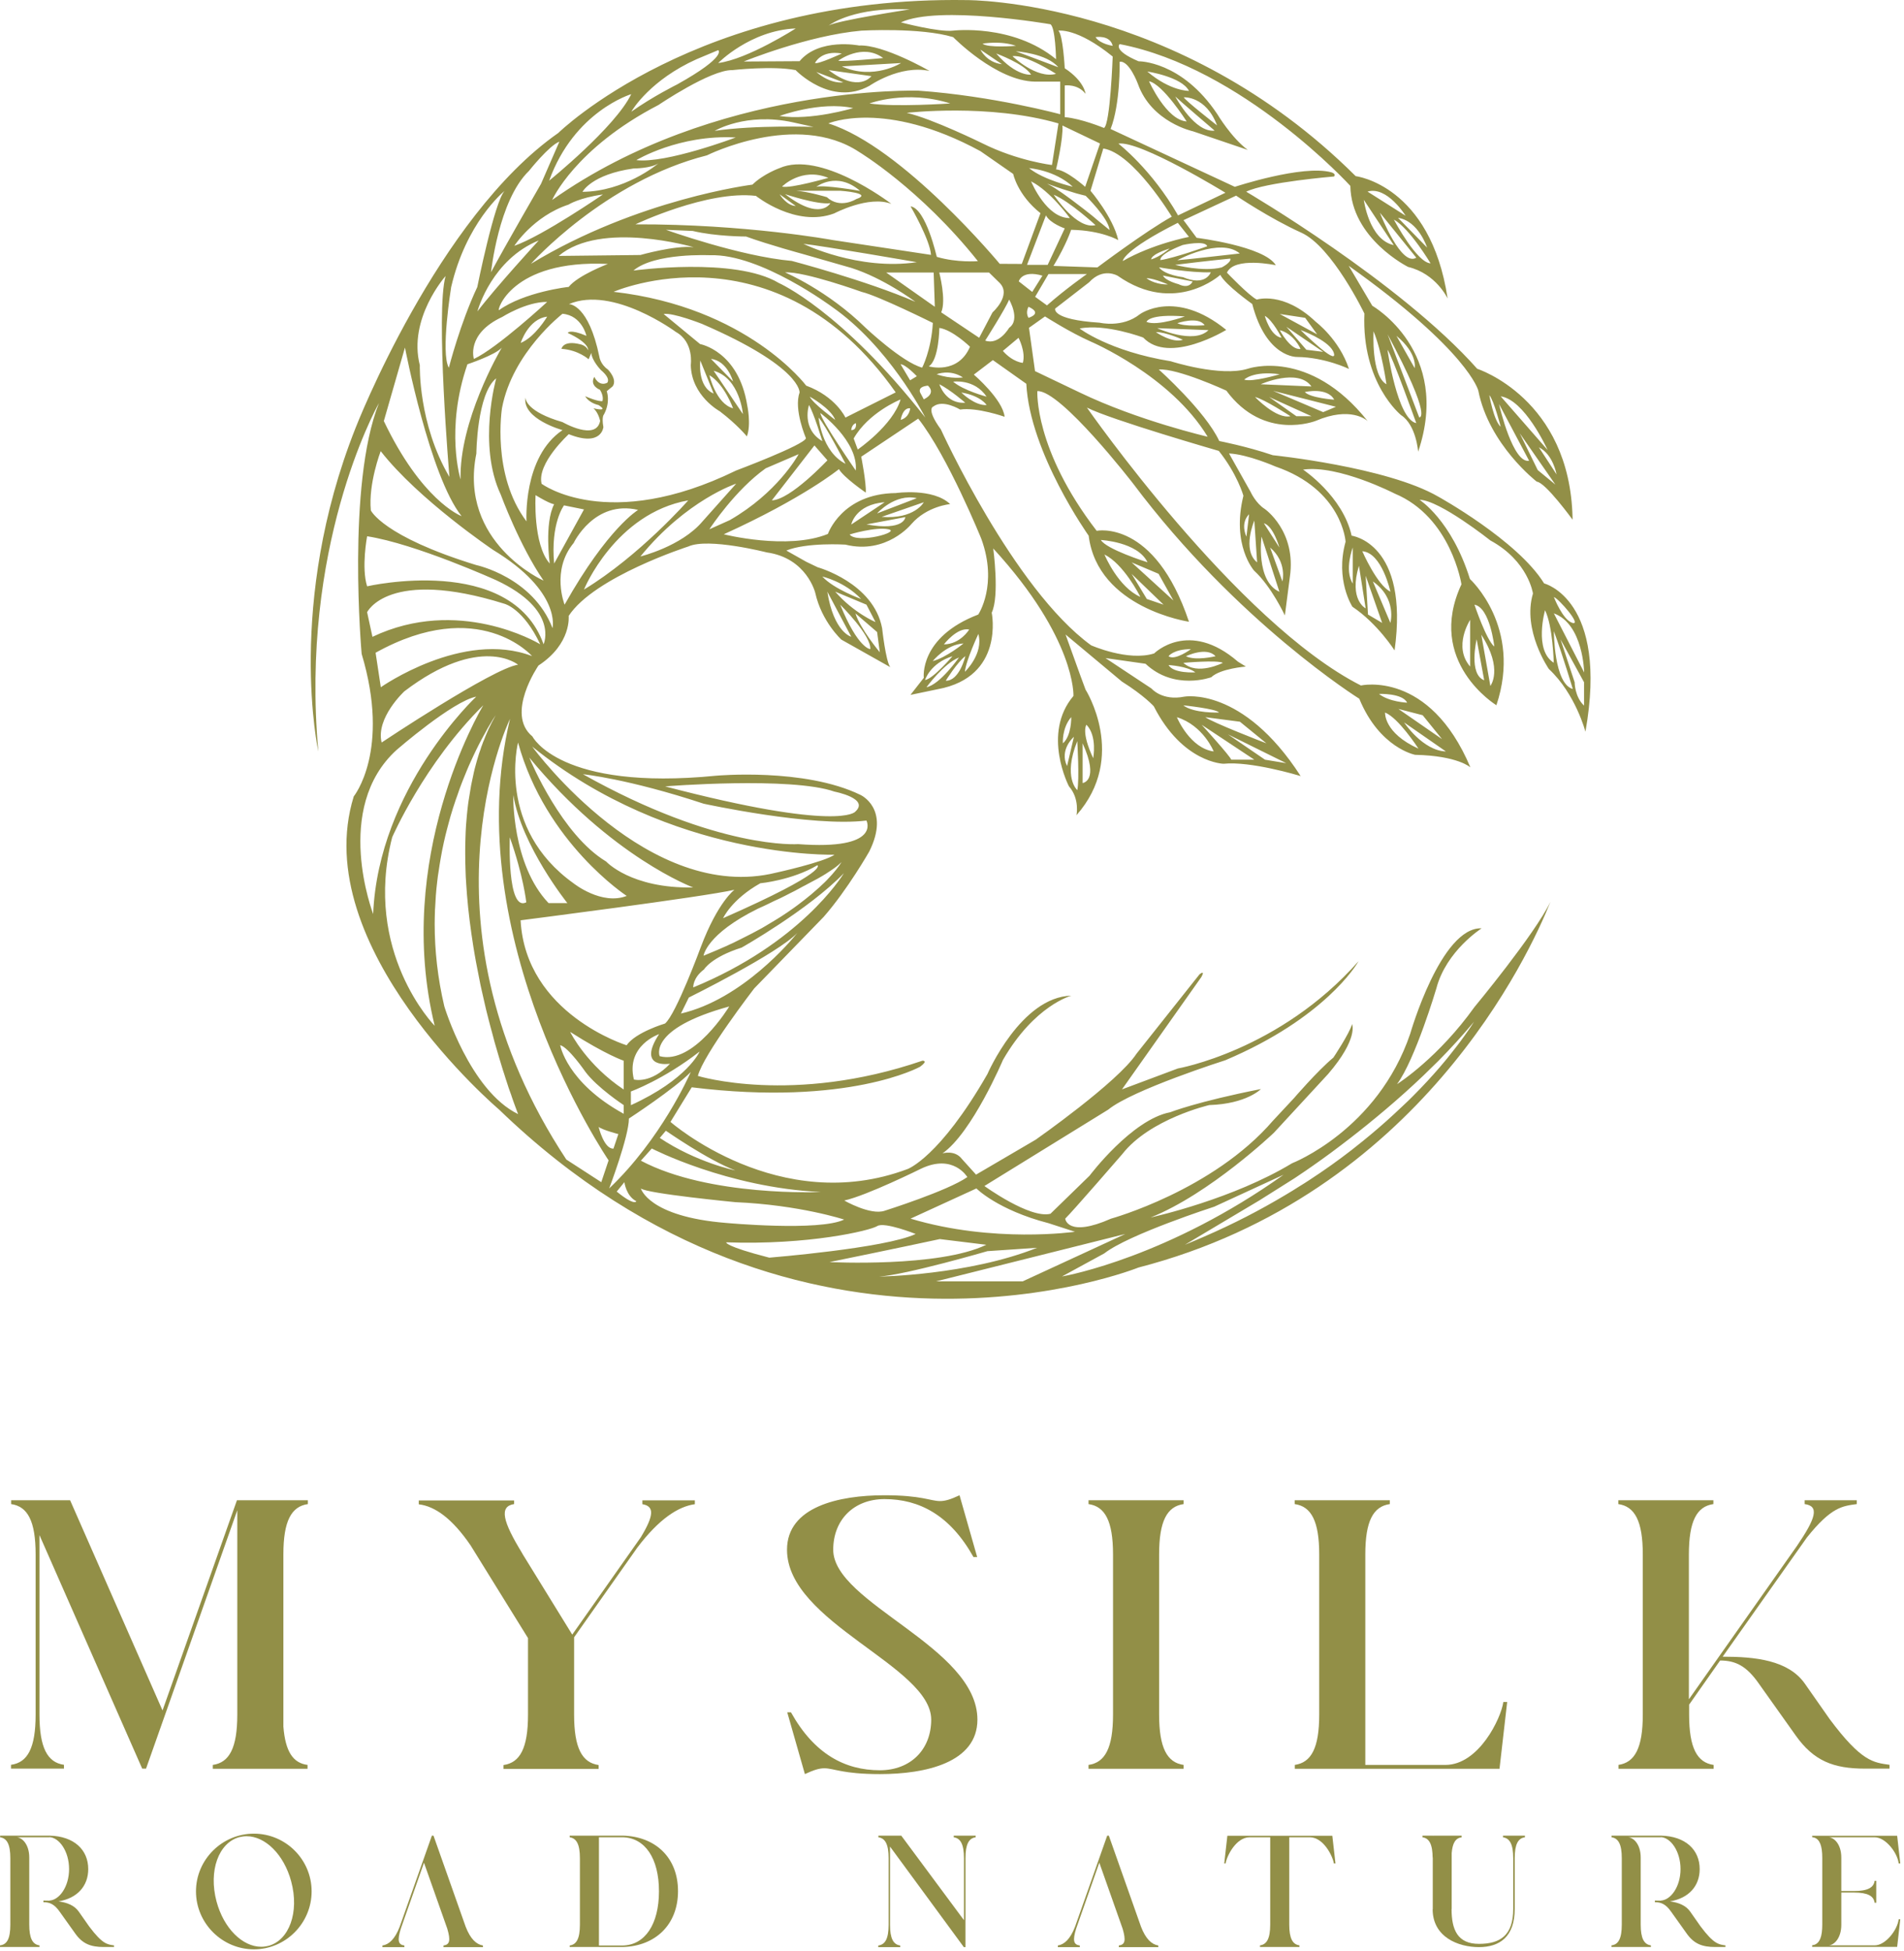 <svg width="164" height="168" viewBox="0 0 164 168" fill="none" xmlns="http://www.w3.org/2000/svg">
<path d="M133.411 57.608C135.721 59.768 136.561 63.008 136.561 63.008C138.581 51.618 133.001 50.238 133.001 50.238C130.721 46.538 123.871 42.758 123.871 42.758C119.461 40.208 109.631 39.198 109.631 39.198C107.401 38.438 105.021 37.978 105.021 37.978C103.821 35.398 99.811 31.818 99.811 31.818C101.431 31.698 105.631 33.638 105.631 33.638C108.871 38.028 113.341 36.238 113.341 36.238C116.321 34.968 117.691 36.158 117.801 36.258C112.761 29.908 107.491 31.748 107.491 31.748C105.141 32.488 100.841 31.108 100.841 31.108C95.541 30.248 92.991 28.288 92.991 28.288C95.251 27.848 98.471 29.068 98.471 29.068C100.701 31.428 105.621 28.408 105.621 28.408C101.221 24.828 98.181 27.058 98.181 27.058C96.681 28.258 94.721 27.788 94.721 27.788C90.501 27.518 90.891 26.568 90.891 26.568L93.811 24.308C95.021 22.988 96.271 23.748 96.271 23.748C101.221 27.208 105.111 23.668 105.111 23.668C105.521 24.518 107.861 26.178 107.861 26.178C109.071 30.838 111.721 30.738 111.721 30.738C114.141 30.768 116.191 31.768 116.191 31.768C115.371 29.248 113.341 27.718 113.341 27.718C110.541 25.048 108.251 25.798 108.251 25.798C107.551 25.438 105.681 23.478 105.681 23.478C106.321 22.068 109.891 22.838 109.891 22.838C108.911 21.198 103.071 20.478 103.071 20.478L101.941 18.958L106.471 16.848C106.471 16.848 109.401 18.828 112.071 20.028C114.741 21.218 117.521 26.998 117.521 26.998C117.271 33.018 120.681 35.748 120.681 35.748C121.991 36.598 122.151 38.898 122.151 38.898C125.071 30.258 118.201 26.328 118.201 26.328L116.171 22.888C126.511 30.248 127.331 33.628 127.331 33.628C128.251 38.308 132.371 41.478 132.371 41.478C133.121 41.538 135.451 44.748 135.451 44.748V44.588C135.221 34.308 127.241 31.758 127.241 31.758C120.591 24.268 107.341 16.508 107.341 16.508C108.981 15.688 114.901 15.198 114.901 15.198C115.131 14.968 114.671 14.838 114.671 14.838C112.221 14.158 106.361 16.088 106.361 16.088L95.661 11.108C96.511 8.948 96.441 5.318 96.441 5.318C97.261 5.188 98.011 7.218 98.011 7.218C99.181 10.538 102.761 11.308 102.761 11.308L107.471 12.908C106.061 11.858 104.851 9.828 104.851 9.828C101.771 5.218 98.071 5.278 98.071 5.278C95.821 4.328 96.441 3.798 96.441 3.798C107.011 5.828 116.311 16.008 116.311 16.008C116.391 20.558 121.291 22.988 121.291 22.988C123.711 23.568 124.691 25.708 124.691 25.708C123.221 15.928 116.771 15.168 116.771 15.168C101.411 -0.122 83.261 0.008 83.261 0.008C60.091 -0.352 48.091 11.448 48.091 11.448C37.661 18.728 30.631 36.838 30.631 36.838C24.611 52.018 27.421 64.718 27.421 64.718C25.831 47.218 32.281 35.348 32.641 34.708C29.841 41.758 31.151 56.308 31.151 56.308C33.661 64.658 30.471 68.578 30.471 68.578C26.451 81.538 42.981 95.538 42.981 95.538C69.141 120.818 98.061 109.148 98.061 109.148C122.261 102.888 131.761 82.118 133.551 77.648C132.151 80.518 127.001 86.718 127.001 86.718C123.921 91.028 120.541 93.228 120.331 93.358C121.901 91.248 123.721 85.108 123.721 85.108C124.571 81.868 127.621 79.938 127.621 79.938C124.111 79.808 121.471 89.008 121.471 89.008C118.661 97.318 111.291 100.168 111.291 100.168C106.221 103.238 99.511 104.748 99.111 104.838C104.211 102.798 109.721 97.548 109.721 97.548L114.401 92.478C117.021 89.428 116.461 88.188 116.461 88.188C116.231 89.008 114.851 91.068 114.851 91.068C113.471 92.218 111.451 94.568 111.451 94.568L109.651 96.498C104.471 102.518 95.701 104.938 95.701 104.938C91.921 106.608 91.751 104.938 91.751 104.938C92.341 104.378 96.661 99.388 96.661 99.388C99.041 96.338 104.161 95.158 104.161 95.158C107.371 95.058 108.611 93.778 108.611 93.778C103.121 94.858 100.791 95.778 100.791 95.778C97.491 96.398 93.851 101.238 93.851 101.238L90.481 104.518C88.711 104.968 84.791 102.128 84.791 102.128L95.461 95.548C97.551 93.838 105.541 91.298 105.541 91.298C114.101 87.678 116.861 83.058 117.021 82.768C110.211 90.478 101.451 92.008 101.451 92.008L96.641 93.808L103.481 84.128C103.841 83.478 103.321 83.898 103.321 83.898L97.891 90.738C96.281 93.188 89.211 98.138 89.211 98.138L84.071 101.148L82.861 99.808C82.241 98.988 81.181 99.318 81.181 99.318C83.731 97.548 86.391 91.268 86.391 91.268C89.111 86.558 92.281 85.738 92.281 85.738C87.931 85.838 85.051 92.488 85.051 92.488C80.921 99.688 78.171 100.668 78.171 100.668C67.111 104.818 57.751 96.608 57.751 96.608L59.581 93.628C73.091 95.298 79.251 91.858 79.251 91.858C80.001 91.308 79.451 91.338 79.451 91.338C68.261 95.168 60.111 92.648 60.111 92.648C60.571 90.818 64.961 85.118 64.961 85.118L70.951 78.948C73.011 76.598 74.871 73.328 74.871 73.328C76.721 69.618 74.111 68.448 74.111 68.448C69.281 66.098 61.671 66.798 61.671 66.798C48.191 68.128 45.861 63.418 45.861 63.418C43.501 61.478 46.381 57.308 46.381 57.308C49.251 55.428 48.981 53.038 48.981 53.038C51.191 49.658 59.291 47.058 59.291 47.058C61.001 46.278 66.041 47.568 66.041 47.568C69.491 48.048 70.221 51.048 70.221 51.048C70.771 53.528 72.471 55.078 72.471 55.078L76.681 57.448C76.291 56.938 75.981 54.098 75.981 54.098C75.241 50.178 70.431 48.848 70.431 48.848L69.451 48.378L67.731 47.408C69.501 46.688 72.821 46.898 72.821 46.898C76.361 47.778 78.501 45.128 78.501 45.128C79.851 43.578 81.841 43.408 81.841 43.408C80.361 41.998 77.161 42.458 77.161 42.458C72.501 42.508 71.311 45.978 71.311 45.978C67.831 47.398 62.341 46.008 62.341 46.008C69.221 42.888 72.261 40.398 72.261 40.398C72.671 41.118 74.571 42.418 74.571 42.418C74.631 41.598 74.181 39.328 74.181 39.328L79.091 36.048C81.641 39.278 84.521 46.388 84.521 46.388C85.981 50.368 84.261 52.918 84.261 52.918C79.141 54.878 79.571 58.368 79.571 58.368L78.421 59.838L80.771 59.348C86.561 58.288 85.421 52.758 85.421 52.758C86.111 51.318 85.551 47.228 85.551 47.228C92.691 55.008 92.461 59.928 92.461 59.928C89.711 63.178 92.071 67.708 92.071 67.708C93.021 68.788 92.721 70.198 92.721 70.198C97.171 65.158 93.501 59.378 93.501 59.378L93.061 58.188L91.781 54.638L96.631 58.688C98.561 59.898 99.381 60.818 99.381 60.818C101.871 65.708 105.391 65.768 105.391 65.768C107.711 65.528 111.801 66.758 112.031 66.828C107.031 59.078 102.011 59.988 102.011 59.988C100.091 60.378 99.181 59.288 99.181 59.288L95.221 56.668L98.671 57.158C101.151 59.498 104.331 58.318 104.331 58.318C105.111 57.568 107.311 57.398 107.311 57.398L106.631 56.978C102.381 53.298 99.411 56.268 99.411 56.268C97.161 56.978 93.981 55.568 93.981 55.568C87.271 50.688 81.041 36.978 81.041 36.978C79.731 35.178 80.391 35.008 80.391 35.008C81.211 34.358 82.701 35.268 82.701 35.268C84.141 35.048 86.531 35.888 86.531 35.888C86.371 34.388 83.881 32.258 83.881 32.258L85.521 31.008L88.401 33.048C88.701 38.998 93.771 46.128 93.771 46.128C94.551 52.388 102.411 53.538 102.411 53.538C99.441 44.678 94.461 45.708 94.461 45.708C89.061 38.688 89.351 33.678 89.351 33.678C91.371 33.578 97.591 41.628 97.591 41.628C106.571 53.608 117.081 60.168 117.081 60.168C118.831 64.418 121.891 64.998 121.891 64.998C125.571 65.078 126.651 66.078 126.651 66.078C123.111 57.678 117.221 59.028 117.221 59.028C106.491 53.588 93.621 35.098 93.621 35.098C95.681 36.148 104.981 38.828 104.981 38.828C106.581 40.828 107.101 42.688 107.101 42.688C106.051 46.948 108.021 49.138 108.021 49.138C109.521 50.508 110.671 52.998 110.671 52.998L111.101 49.688C111.681 45.728 108.941 43.828 108.941 43.828C108.161 43.338 107.721 42.358 107.721 42.358L105.861 39.048C107.461 39.118 109.851 40.168 109.851 40.168C115.641 42.158 115.901 46.648 115.901 46.648C114.981 49.958 116.491 52.248 116.491 52.248C118.651 53.688 120.121 56.008 120.121 56.008C121.401 46.748 116.421 46.128 116.421 46.128C115.671 42.728 112.241 40.438 112.241 40.438C115.281 40.008 120.121 42.498 120.121 42.498C125.001 44.528 125.881 50.318 125.881 50.318C122.771 56.998 128.891 60.728 128.891 60.728C131.151 53.978 126.611 49.858 126.611 49.858C125.031 44.788 122.271 43.038 122.271 43.038C123.991 43.058 128.371 46.538 128.371 46.538C131.651 48.318 132.041 51.108 132.041 51.108C131.101 54.278 133.411 57.608 133.411 57.608ZM108.101 34.188C108.881 34.358 111.151 35.838 111.151 35.838C109.941 36.118 108.101 34.188 108.101 34.188ZM111.661 35.838L109.321 34.188L112.961 35.838H111.661ZM113.971 35.488L109.661 33.658L115.071 35.028L113.971 35.488ZM114.921 34.418C114.921 34.418 112.841 34.268 112.391 33.758C112.391 33.758 114.321 33.308 114.921 34.418ZM112.961 33.278L108.591 33.088C108.591 33.088 111.811 31.658 112.961 33.278ZM110.231 32.228C110.231 32.228 107.851 32.938 107.171 32.688C107.171 32.688 107.921 31.908 110.231 32.228ZM99.561 28.598C100.401 28.578 101.891 29.258 101.891 29.258C100.951 29.578 99.561 28.598 99.561 28.598ZM99.671 28.258L104.091 28.428C102.821 29.698 99.671 28.258 99.671 28.258ZM103.761 28.008C103.761 28.008 102.011 28.148 101.411 27.828C101.411 27.828 103.221 27.198 103.761 28.008ZM102.061 27.248C102.061 27.248 99.691 28.118 98.751 27.718C98.751 27.718 98.921 26.998 102.061 27.248ZM112.521 30.118L110.801 28.138L113.971 30.298L112.521 30.118ZM114.821 30.228C114.861 30.298 114.881 30.368 114.901 30.438C115.191 31.538 112.021 28.418 112.021 28.418C112.021 28.418 114.291 29.228 114.821 30.228ZM112.421 27.368L113.451 28.788L110.231 27.038L112.421 27.368ZM112.021 30.048C111.141 30.168 110.231 28.428 110.231 28.428C111.491 28.768 112.021 30.048 112.021 30.048ZM110.391 29.088C109.411 28.938 108.941 27.198 108.941 27.198C109.621 27.558 110.391 29.088 110.391 29.088ZM121.851 31.698L120.281 28.918C122.141 30.458 121.851 31.698 121.851 31.698ZM122.241 35.938L119.521 28.788C123.491 36.208 122.241 35.938 122.241 35.938ZM121.991 36.438C120.341 36.088 119.511 30.118 119.511 30.118C119.881 30.558 121.991 36.438 121.991 36.438ZM118.311 28.528C119.031 30.268 119.421 33.088 119.421 33.088C118.091 32.358 118.311 28.528 118.311 28.528ZM132.451 40.478L130.901 37.308L133.971 41.728L132.451 40.478ZM132.551 38.518C133.781 39.128 134.071 40.848 134.071 40.848L132.551 38.518ZM133.301 38.748L129.261 34.128C131.301 34.428 133.181 38.488 133.301 38.748ZM131.711 39.678C130.331 39.928 129.181 35.098 129.121 34.798L131.711 39.678ZM129.261 36.748C128.661 36.218 128.281 34.028 128.281 34.028C128.671 34.458 129.261 36.748 129.261 36.748ZM98.971 6.998C100.161 7.238 102.211 10.458 102.211 10.458C100.461 10.338 98.971 6.998 98.971 6.998ZM101.231 8.308C101.611 8.678 104.621 11.248 104.621 11.248C102.931 11.438 101.321 8.478 101.231 8.308ZM104.831 10.798C104.671 10.678 102.081 8.648 101.961 8.378C101.961 8.378 103.871 8.248 104.831 10.798ZM102.411 7.828C102.411 7.828 100.811 7.858 98.821 6.158C98.821 6.158 101.791 6.608 102.411 7.828ZM118.861 18.318L121.991 22.188C120.711 22.998 118.951 18.578 118.861 18.318ZM120.061 18.908C121.441 19.688 123.221 22.678 123.221 22.678C122.051 22.608 120.181 19.138 120.061 18.908ZM122.921 21.318L120.421 18.758C122.191 19.028 122.921 21.318 122.921 21.318ZM121.071 18.578L117.791 16.498C119.481 15.998 121.071 18.578 121.071 18.578ZM120.051 21.108C117.911 20.638 117.471 17.208 117.471 17.208L120.051 21.108ZM71.261 50.948L73.321 54.828C73.321 54.838 71.811 54.448 71.261 50.948ZM72.371 52.068C72.371 52.068 75.061 54.718 74.961 55.898C74.961 55.898 73.911 55.868 72.371 52.068ZM75.781 56.168C75.781 56.168 74.081 54.128 73.681 52.818L75.551 54.428L75.781 56.168ZM74.631 52.068L75.411 53.568C75.411 53.568 73.541 52.788 71.941 50.948L74.631 52.068ZM74.171 51.578C74.171 51.578 71.821 50.728 70.831 49.648C70.831 49.648 72.741 50.068 74.171 51.578ZM74.631 45.158L77.981 44.528C77.981 44.528 77.931 45.748 74.631 45.158ZM75.941 44.508L79.571 43.248C79.571 43.248 78.781 44.728 75.941 44.508ZM78.971 42.898L75.551 44.208C75.541 44.208 77.081 42.478 78.971 42.898ZM76.201 43.248L73.321 45.168C73.321 45.158 73.681 43.438 76.201 43.248ZM76.521 45.578C77.641 45.798 73.841 46.858 73.181 46.028C73.181 46.018 75.411 45.348 76.521 45.578ZM83.481 54.208C83.481 54.208 82.731 55.468 81.301 55.488C81.311 55.478 82.441 53.998 83.481 54.208ZM82.991 55.408C82.991 55.408 81.521 56.618 80.341 56.928C80.341 56.928 81.481 55.498 82.991 55.408ZM82.041 56.508C82.041 56.508 80.401 58.438 79.681 58.558C79.671 58.558 80.121 57.108 82.041 56.508ZM79.801 59.178C79.801 59.178 81.301 57.128 82.601 56.618C82.601 56.618 80.971 58.948 79.801 59.178ZM81.461 58.618C81.461 58.618 82.431 57.048 83.151 56.498C83.151 56.508 82.641 58.648 81.461 58.618ZM83.111 57.848C83.201 56.868 84.271 54.588 84.271 54.588C84.741 56.308 83.111 57.848 83.111 57.848ZM93.581 62.408C94.531 63.388 94.161 65.288 94.161 65.288C93.091 62.998 93.581 62.408 93.581 62.408ZM93.251 64.008C94.731 67.268 93.251 67.428 93.251 67.428V64.008ZM92.271 61.748C92.271 61.748 92.311 63.358 91.551 64.008C91.551 64.008 91.451 62.698 92.271 61.748ZM92.791 68.038C92.791 68.038 91.531 66.958 92.791 63.818C92.791 63.808 92.991 67.158 92.791 68.038ZM92.501 63.448L91.911 65.968C91.221 64.538 92.501 63.448 92.501 63.448ZM106.051 65.418C105.981 65.138 103.651 62.568 103.501 62.408L108.041 65.418H106.051ZM110.791 65.718L108.961 65.418L105.771 63.238L110.791 65.718ZM109.081 64.008C108.801 63.908 104.401 62.198 103.821 61.758L106.801 62.148L109.081 64.008ZM105.001 61.358C105.001 61.358 102.831 61.438 101.921 60.738C101.931 60.738 104.771 61.028 105.001 61.358ZM104.541 64.708C102.541 64.438 101.431 61.918 101.371 61.758C103.661 62.478 104.541 64.708 104.541 64.708ZM101.931 57.078C101.931 57.078 104.841 56.818 105.331 57.078C105.331 57.078 103.131 58.208 101.931 57.078ZM104.701 56.508C104.701 56.508 102.991 56.928 102.151 56.508C102.151 56.508 103.921 55.648 104.701 56.508ZM102.581 55.898C102.581 55.898 101.201 56.918 100.651 56.508C100.651 56.508 101.071 55.898 102.581 55.898ZM102.961 57.898C102.961 57.898 101.081 58.018 100.651 57.268C100.651 57.268 102.281 57.358 102.961 57.898ZM95.131 47.748C96.781 48.568 98.141 51.228 98.221 51.398C96.351 50.578 95.201 47.918 95.131 47.748ZM98.781 51.578L97.471 49.418L100.221 52.068L98.781 51.578ZM101.071 51.708L97.471 48.428L99.791 49.408L101.071 51.708ZM98.841 48.418C98.631 48.358 95.291 47.288 94.821 46.498C94.821 46.498 97.991 46.658 98.841 48.418ZM119.301 61.358C120.441 61.808 122.081 64.318 122.181 64.468C119.171 63.108 119.301 61.358 119.301 61.358ZM120.941 62.208L124.541 64.708C122.541 64.638 120.941 62.208 120.941 62.208ZM124.211 63.648L120.451 61.048L122.541 61.588L124.211 63.648ZM121.201 60.508C121.201 60.508 119.661 60.448 118.781 59.758C118.781 59.748 120.811 59.678 121.201 60.508ZM90.181 26.298L89.161 25.558L90.311 23.598H93.621C93.621 23.598 91.761 24.898 90.181 26.298ZM74.561 28.228C71.291 25.008 67.621 23.458 67.621 23.458C69.291 23.358 74.231 25.138 74.231 25.138C75.641 25.468 80.351 27.808 80.351 27.808C80.211 30.168 79.431 31.658 79.431 31.658C77.711 31.198 74.561 28.228 74.561 28.228ZM78.971 32.398L78.391 32.748L77.571 31.368C78.001 31.368 78.971 32.398 78.971 32.398ZM72.821 35.958C72.821 35.958 71.991 34.148 69.441 33.208C69.441 33.208 64.401 26.448 52.851 25.128C52.851 25.128 66.761 19.038 77.151 33.788L72.821 35.958ZM73.321 37.038C73.321 37.038 73.341 36.558 73.721 36.438C73.721 36.438 73.841 37.038 73.321 37.038ZM69.751 34.158C69.751 34.158 71.571 35.168 71.941 36.158C71.951 36.158 69.981 34.718 69.751 34.158ZM70.831 37.988C69.001 36.908 69.681 34.878 69.681 34.878C70.111 35.598 70.831 37.988 70.831 37.988ZM47.351 48.528C45.881 46.858 46.131 42.638 46.131 42.638C47.411 43.418 47.731 43.418 47.731 43.418C46.871 45.088 47.351 48.528 47.351 48.528ZM71.381 6.038L75.061 6.558C75.051 6.548 74.001 8.048 71.381 6.038ZM72.631 7.088C72.631 7.088 71.611 7.298 70.311 6.198L72.631 7.088ZM72.511 5.718L77.611 5.428C77.611 5.428 75.241 6.938 72.511 5.718ZM72.201 5.228C72.201 5.228 74.281 3.668 76.071 4.998C76.071 4.998 72.621 5.328 72.201 5.228ZM70.201 5.428C70.201 5.428 70.691 4.298 72.511 4.608C72.511 4.608 70.491 5.548 70.201 5.428ZM74.891 7.388C74.891 7.388 77.501 5.558 80.061 6.108C80.061 6.108 76.101 3.818 73.991 3.918C73.991 3.918 70.571 3.238 68.871 5.268L64.061 5.298C64.061 5.298 69.571 3.048 74.201 2.638C74.201 2.638 79.301 2.348 82.101 3.198C82.101 3.198 85.791 6.968 89.131 7.028H91.321V9.838C91.321 9.838 85.561 8.268 79.111 7.808C79.111 7.808 61.641 7.258 47.561 17.218C47.561 17.218 49.521 12.768 56.721 9.038C56.721 9.038 61.201 5.998 63.071 6.038C63.071 6.038 66.541 5.648 68.531 6.038C68.541 6.048 71.581 9.218 74.891 7.388ZM87.211 4.838C88.341 4.668 90.961 6.358 90.961 6.358C89.271 6.828 87.211 4.838 87.211 4.838ZM88.811 6.428C88.811 6.428 87.551 6.618 85.811 4.608C85.811 4.608 88.251 5.498 88.811 6.428ZM84.631 3.758C84.631 3.758 86.211 3.478 87.511 3.948C87.501 3.948 85.071 4.148 84.631 3.758ZM86.301 5.528C84.971 5.378 84.451 4.278 84.451 4.278L86.301 5.528ZM91.511 10.808L94.751 12.358L93.471 16.088C93.471 16.088 91.851 14.638 90.961 14.588C90.971 14.578 91.601 11.908 91.511 10.808ZM91.171 10.628L90.611 14.208C90.611 14.208 87.681 13.868 84.631 12.348C84.631 12.348 80.321 10.228 78.101 9.718C78.101 9.718 85.171 8.888 91.171 10.628ZM74.891 8.908C74.891 8.908 78.061 7.708 81.851 8.908C81.851 8.908 77.031 9.238 74.891 8.908ZM92.401 16.078C92.401 16.078 89.921 15.518 88.641 14.478C88.641 14.478 90.871 14.638 92.401 16.078ZM90.761 16.768C92.161 17.358 94.361 19.388 94.361 19.388C92.761 19.778 90.871 16.938 90.761 16.768ZM92.151 18.778C90.171 18.798 88.891 15.798 88.811 15.618C90.481 16.458 92.151 18.778 92.151 18.778ZM93.371 18.018C93.251 17.928 93.121 17.828 92.991 17.728C92.511 17.358 92.021 16.988 91.561 16.668C91.411 16.568 91.281 16.468 91.141 16.388C91.061 16.328 90.971 16.268 90.891 16.218C90.781 16.148 90.681 16.088 90.581 16.028C90.461 15.958 90.351 15.898 90.251 15.848C90.231 15.838 90.221 15.828 90.201 15.818C90.351 15.868 90.621 15.968 90.981 16.098C91.051 16.118 91.121 16.148 91.191 16.168C91.291 16.198 91.401 16.238 91.511 16.278C91.851 16.388 92.231 16.508 92.631 16.628C92.921 16.708 93.211 16.788 93.511 16.858C93.511 16.858 95.481 18.778 95.571 19.808C95.571 19.808 95.321 19.598 94.911 19.268C94.831 19.208 94.751 19.138 94.661 19.068C94.301 18.748 93.851 18.388 93.371 18.018ZM54.811 13.788C54.811 13.788 58.481 11.568 63.371 11.838C63.371 11.838 57.381 14.098 54.811 13.788ZM56.721 14.058C56.551 14.208 53.771 16.488 50.171 16.518C50.171 16.518 50.951 15.018 54.571 14.508C54.561 14.508 56.091 14.508 56.721 14.058ZM61.561 11.268C61.561 11.268 64.261 9.648 68.311 10.538L70.071 10.928C70.081 10.928 65.071 10.748 61.561 11.268ZM67.141 9.988C67.141 9.988 70.621 8.688 73.491 9.308C73.491 9.308 69.861 10.408 67.141 9.988ZM48.971 17.618C48.971 17.618 49.891 17.028 51.931 16.748C51.931 16.748 46.721 20.328 44.301 21.168C44.301 21.168 45.931 18.618 48.971 17.618ZM46.401 20.708C46.401 20.708 42.701 24.738 41.121 26.818C41.191 26.558 42.431 22.328 46.401 20.708ZM50.661 30.158C50.481 29.738 49.981 29.648 49.981 29.648C48.491 29.268 48.361 30.038 48.361 30.038C49.831 30.138 50.701 30.938 50.701 30.938L50.931 30.388C50.981 31.068 51.761 31.868 51.761 31.868C52.681 32.648 52.291 32.968 52.291 32.968C51.551 33.308 51.191 32.448 51.191 32.448C50.751 33.218 51.681 33.568 51.681 33.568C52.041 34.158 51.891 34.538 51.891 34.538C51.511 34.598 50.511 34.168 50.401 34.118C50.771 34.738 51.551 34.878 51.551 34.878C52.471 35.468 51.281 35.198 51.111 35.158C51.561 35.538 51.691 36.248 51.691 36.248C51.341 38.018 48.451 36.348 48.451 36.348C45.421 35.468 45.261 34.428 45.261 34.228C44.961 36.078 48.451 37.038 48.451 37.038C45.011 39.348 45.351 44.898 45.351 44.898C42.311 40.868 43.241 35.128 43.241 35.128C44.151 30.338 48.451 27.018 48.451 27.018C50.131 27.168 50.511 28.918 50.511 28.918C49.051 28.298 48.901 28.668 48.901 28.668C50.801 29.548 50.661 30.158 50.661 30.158ZM44.851 29.528C44.851 29.528 45.501 27.458 47.131 27.268C47.131 27.268 46.081 29.038 44.851 29.528ZM42.981 26.708C42.761 26.858 43.961 22.328 52.361 22.728C52.361 22.728 49.781 23.708 48.981 24.708C48.971 24.698 45.161 25.138 42.981 26.708ZM43.251 27.298C43.251 27.298 45.331 25.978 47.131 25.998C47.131 25.998 42.821 29.978 40.821 30.908C40.811 30.908 40.131 28.748 43.251 27.298ZM43.221 29.938C43.001 30.298 39.541 36.288 39.671 41.288C39.671 41.288 38.321 36.988 40.261 31.368C40.261 31.368 42.671 30.568 43.221 29.938ZM41.031 39.058C41.031 39.058 41.071 33.908 42.741 32.578C42.741 32.578 41.121 38.318 43.131 42.588C43.131 42.588 44.751 46.998 46.821 49.998C46.821 50.008 39.471 46.718 41.031 39.058ZM46.651 41.658C46.221 39.908 48.991 37.388 48.991 37.388C51.831 38.518 51.971 36.778 51.971 36.778C51.811 35.848 52.021 35.688 52.021 35.688C52.611 34.588 52.261 33.688 52.261 33.688L52.771 33.268C53.201 32.658 52.361 31.818 52.361 31.818C51.691 31.358 51.621 30.698 51.621 30.698C50.701 26.248 49.091 26.188 49.001 26.188C52.801 24.568 58.221 28.588 58.221 28.588C59.791 29.458 59.501 31.428 59.501 31.428C59.551 34.088 62.001 35.418 62.001 35.418C63.511 36.568 64.331 37.578 64.331 37.578C64.721 36.558 64.361 34.898 64.361 34.898C63.611 30.218 60.301 29.628 60.301 29.628L57.161 27.038C57.981 26.908 60.461 27.888 60.461 27.888C69.101 31.618 68.871 33.808 68.871 33.808C68.351 35.248 69.421 37.738 69.421 37.738C69.261 38.318 63.401 40.518 63.401 40.518C52.341 45.918 46.651 41.658 46.651 41.658ZM61.241 30.908C62.651 31.058 63.141 32.848 63.141 32.848L61.241 30.908ZM63.991 35.658L61.471 31.928C63.731 32.558 63.991 35.658 63.991 35.658ZM63.141 35.158C61.671 34.778 61.101 32.308 61.101 32.308C62.391 33.068 63.141 35.158 63.141 35.158ZM61.471 33.888C60.031 33.288 60.321 31.048 60.321 31.048L61.471 33.888ZM48.121 22.038C51.771 18.948 59.751 21.288 59.751 21.288C58.151 21.108 55.161 21.958 55.161 21.958L48.121 22.038ZM57.361 19.788L59.671 19.888C61.661 20.368 64.261 20.368 64.261 20.368C66.251 21.088 69.101 21.858 69.101 21.858L73.351 23.078C76.101 23.958 78.681 25.868 78.841 25.988C74.621 24.158 68.201 22.468 68.201 22.468C63.701 22.068 57.361 19.788 57.361 19.788ZM69.201 20.998C70.611 21.128 78.971 22.578 78.971 22.578C73.941 23.328 69.201 20.998 69.201 20.998ZM76.331 23.468H80.421L80.521 26.418L76.331 23.468ZM78.431 17.768C78.431 17.768 80.111 20.648 80.191 21.948L71.711 20.668C71.711 20.668 64.251 19.288 54.731 19.318C54.731 19.318 60.941 16.368 65.111 16.868C65.111 16.868 68.541 19.618 71.851 18.378C71.851 18.378 74.831 16.798 76.781 17.558C76.471 17.318 70.621 12.938 67.141 14.478C67.141 14.478 65.761 14.968 64.811 15.898C64.811 15.898 54.961 17.118 45.731 22.718C45.731 22.718 52.081 15.598 60.891 13.378C60.891 13.378 68.611 9.518 74.001 13.088C74.001 13.088 79.251 16.238 84.231 22.488C84.231 22.488 82.431 22.638 80.691 22.118C80.681 22.118 79.771 17.978 78.431 17.768ZM71.221 16.978C71.221 16.978 69.631 16.498 68.591 16.428H72.401C72.401 16.428 75.281 16.628 73.741 17.148C73.741 17.148 72.371 18.028 71.221 16.978ZM71.521 17.498C71.521 17.498 70.671 19.078 67.621 16.718C67.621 16.718 70.381 17.648 71.521 17.498ZM70.311 16.088C70.311 16.088 72.091 14.708 74.081 16.438C74.081 16.438 70.941 15.888 70.311 16.088ZM67.361 16.068C67.361 16.068 69.031 14.368 71.351 15.318C71.351 15.308 68.081 16.258 67.361 16.068ZM68.541 17.738C67.791 17.708 67.221 16.848 67.151 16.728L68.541 17.738ZM71.351 10.628C71.351 10.628 76.171 8.518 84.451 13.018L87.271 14.978C87.271 14.978 87.641 16.788 89.621 18.358L88.011 22.728L86.111 22.718C86.111 22.718 77.741 12.628 71.351 10.628ZM90.091 18.548C90.451 19.238 91.711 19.668 91.711 19.668L90.241 22.808H88.461L90.091 18.548ZM98.751 23.968C98.751 23.968 99.101 23.868 100.601 24.488C100.601 24.488 99.631 24.568 98.751 23.968ZM100.741 21.398C100.741 21.398 99.991 22.078 99.161 22.338C99.161 22.338 99.041 21.948 100.741 21.398ZM101.501 24.468C101.501 24.468 100.391 24.188 100.171 23.728L102.721 24.238C102.721 24.228 102.481 24.938 101.501 24.468ZM101.891 23.868C101.891 23.868 100.311 23.688 99.831 23.018C99.831 23.018 102.531 23.508 104.291 23.448C104.291 23.458 103.861 24.698 101.891 23.868ZM105.231 23.028C103.591 23.438 101.221 22.808 101.221 22.808C103.801 22.478 105.971 22.268 105.971 22.268C106.081 22.598 105.231 23.028 105.231 23.028ZM106.791 21.828C106.791 21.828 101.871 22.388 101.411 22.408C101.411 22.398 105.111 20.408 106.791 21.828ZM103.981 21.208C103.981 21.208 101.181 22.218 99.951 22.398C99.951 22.398 99.731 21.928 101.871 21.098C101.861 21.098 103.831 20.658 103.981 21.208ZM102.411 20.398C102.411 20.398 99.281 20.998 96.711 22.478C96.711 22.458 96.731 21.568 101.451 19.188L102.411 20.398ZM105.551 16.598L101.471 18.548C99.191 14.568 96.331 12.368 96.331 12.368C98.191 12.078 105.551 16.598 105.551 16.598ZM100.931 18.658C98.701 19.888 94.521 23.028 94.521 23.028L90.741 22.898C91.871 21.018 92.261 19.788 92.261 19.788C94.901 19.838 96.321 20.678 96.321 20.678C95.871 18.698 93.931 16.428 93.931 16.428L95.031 12.788C97.621 13.178 100.931 18.658 100.931 18.658ZM95.841 3.948C95.841 3.948 94.741 3.788 94.361 3.198C94.361 3.198 95.621 2.978 95.841 3.948ZM95.841 4.868C95.841 4.868 95.631 10.728 95.091 11.018C95.091 11.018 93.111 10.198 91.711 10.088V7.358C91.711 7.358 92.831 7.198 93.501 8.078C93.501 8.078 93.411 6.998 91.711 5.878C91.711 5.878 91.561 2.998 91.161 2.638C91.171 2.648 92.731 2.348 95.841 4.868ZM87.501 4.418C87.501 4.418 90.161 4.588 91.151 5.788C90.961 5.718 87.821 4.538 87.501 4.418ZM90.471 2.088C90.911 2.318 90.961 5.098 90.961 5.098C87.211 2.018 82.091 2.638 82.091 2.638C80.861 2.788 77.601 1.928 77.601 1.928C80.811 0.418 90.471 2.088 90.471 2.088ZM78.371 0.808C78.371 0.808 72.101 1.768 71.381 2.198C71.601 2.038 73.641 0.598 78.371 0.808ZM61.861 5.428C61.861 5.428 64.611 2.618 68.541 2.448C68.541 2.448 64.421 5.098 61.861 5.428ZM60.001 5.098L61.861 4.318C61.861 4.318 62.681 4.838 58.331 7.268C58.331 7.268 56.211 8.318 54.381 9.618C54.471 9.438 56.041 6.878 60.001 5.098ZM54.371 8.108C52.991 10.958 47.301 15.558 47.301 15.558C49.461 9.568 54.371 8.108 54.371 8.108ZM45.561 14.718C45.561 14.718 47.301 12.528 48.181 12.198L46.601 15.828C46.601 15.828 43.501 21.188 42.291 23.448C42.301 23.458 42.921 17.268 45.561 14.718ZM43.461 16.438C42.581 17.398 41.111 24.718 41.111 24.718C39.641 27.828 38.661 31.668 38.661 31.668C37.931 30.398 38.861 24.718 38.861 24.718C40.141 19.228 43.271 16.598 43.461 16.438ZM38.381 23.768C37.501 26.848 38.711 41.068 38.711 41.068C36.011 36.498 36.161 31.448 36.161 31.448C35.131 27.418 38.381 23.768 38.381 23.768ZM34.881 29.928C34.881 29.928 37.011 41.008 39.761 44.448C39.561 44.368 36.291 43.018 33.061 36.258L34.881 29.928ZM34.171 64.568C34.171 64.568 38.981 60.388 41.021 59.988C41.021 59.988 32.601 67.848 32.141 78.708C32.151 78.698 28.611 69.608 34.171 64.568ZM62.281 79.068C62.281 79.068 63.011 77.448 65.491 76.058C65.491 76.058 68.211 75.808 70.401 74.508C70.401 74.498 71.551 74.988 62.281 79.068ZM71.111 75.258C71.371 75.088 71.621 74.928 71.831 74.778C72.101 74.588 72.321 74.398 72.481 74.238C72.461 74.268 72.441 74.298 72.411 74.348C72.261 74.588 71.891 75.098 71.211 75.798L71.021 75.988C70.751 76.248 70.441 76.538 70.071 76.848C70.001 76.908 69.921 76.978 69.851 77.038C69.501 77.328 69.121 77.628 68.691 77.948C68.581 78.028 68.471 78.108 68.361 78.188C68.021 78.438 67.651 78.678 67.271 78.928C67.121 79.028 66.971 79.118 66.821 79.208C66.511 79.398 66.191 79.588 65.851 79.788C65.681 79.888 65.511 79.988 65.331 80.078C65.151 80.168 64.981 80.268 64.791 80.368C64.601 80.468 64.411 80.558 64.221 80.658C63.931 80.808 63.631 80.958 63.321 81.108C63.171 81.188 63.011 81.258 62.851 81.328C62.701 81.408 62.531 81.478 62.371 81.548C62.171 81.638 61.961 81.728 61.751 81.818C61.381 81.978 61.001 82.138 60.601 82.298C60.601 82.298 60.821 80.448 65.281 78.248C65.281 78.248 65.491 78.158 65.831 77.998C65.951 77.948 66.081 77.878 66.211 77.818C66.501 77.668 66.841 77.508 67.221 77.338C67.501 77.198 67.791 77.058 68.091 76.898C68.301 76.798 68.511 76.688 68.711 76.578C68.861 76.498 69.021 76.408 69.171 76.328C69.221 76.308 69.281 76.278 69.331 76.248C69.451 76.188 69.561 76.128 69.681 76.058C70.191 75.798 70.681 75.528 71.111 75.258ZM60.361 81.558C60.361 81.558 58.231 87.348 57.281 88.138C57.281 88.138 54.761 88.878 53.971 90.008C53.971 90.008 45.281 87.328 44.841 79.248C44.841 79.248 60.751 77.218 63.261 76.618C63.271 76.608 61.831 77.658 60.361 81.558ZM57.711 91.598C56.041 93.368 54.601 92.958 54.601 92.958C53.881 90.028 56.771 89.048 56.771 89.048C54.791 92.088 57.711 91.598 57.711 91.598ZM48.251 89.998C48.971 90.188 50.411 92.278 50.411 92.278C51.431 93.658 53.721 95.158 53.721 95.158V95.908C48.801 93.208 48.251 89.998 48.251 89.998ZM53.261 97.658L52.841 98.908C52.021 98.958 51.561 97.038 51.561 97.038C51.881 97.298 53.261 97.658 53.261 97.658ZM49.111 88.858C52.211 90.838 53.721 91.338 53.721 91.338V93.818C50.591 91.738 49.191 89.028 49.111 88.858ZM43.911 72.098C45.091 75.438 45.331 77.698 45.331 77.698C43.661 78.568 43.911 72.098 43.911 72.098ZM47.251 77.768C44.061 74.418 44.211 68.458 44.211 68.458C44.931 72.848 48.871 77.768 48.871 77.768H47.251ZM32.871 63.938C32.351 61.818 34.831 59.528 34.831 59.528C41.381 54.548 44.621 57.238 44.621 57.238C42.451 57.548 32.871 63.938 32.871 63.938ZM33.781 72.098C33.781 72.098 36.531 65.758 41.631 60.728C41.251 61.358 33.921 73.908 37.441 88.328C37.431 88.328 31.231 81.978 33.781 72.098ZM38.271 86.658C37.691 84.198 37.441 81.818 37.441 79.578C37.441 79.228 37.451 78.878 37.461 78.528C37.461 78.398 37.471 78.268 37.481 78.138C37.501 77.788 37.521 77.458 37.541 77.118C37.571 76.708 37.611 76.298 37.661 75.898C37.691 75.608 37.731 75.318 37.781 75.028C37.831 74.648 37.901 74.268 37.961 73.898C38.041 73.428 38.131 72.978 38.231 72.528C38.311 72.158 38.401 71.798 38.491 71.448C38.541 71.248 38.601 71.048 38.651 70.848C38.741 70.488 38.851 70.128 38.961 69.778C38.991 69.658 39.031 69.548 39.071 69.428C39.101 69.318 39.141 69.208 39.181 69.098C39.231 68.928 39.291 68.768 39.351 68.608C39.431 68.358 39.521 68.128 39.601 67.888C39.681 67.658 39.781 67.428 39.861 67.208C39.981 66.908 40.091 66.628 40.211 66.348C40.331 66.068 40.441 65.798 40.561 65.548C40.711 65.208 40.871 64.888 41.011 64.588C41.341 63.908 41.661 63.328 41.921 62.868C41.951 62.818 41.971 62.768 42.001 62.718C42.341 62.128 42.591 61.738 42.701 61.578C42.611 61.738 42.521 61.908 42.441 62.068C42.391 62.148 42.341 62.248 42.301 62.338C42.151 62.618 42.021 62.908 41.901 63.198C41.831 63.348 41.771 63.518 41.711 63.668C41.641 63.818 41.591 63.948 41.541 64.098C41.481 64.248 41.421 64.408 41.381 64.558C41.301 64.768 41.231 64.978 41.171 65.188C41.141 65.278 41.111 65.368 41.091 65.458C41.071 65.538 41.041 65.618 41.021 65.708C40.971 65.888 40.931 66.058 40.881 66.228C40.831 66.408 40.801 66.588 40.761 66.768C40.731 66.908 40.701 67.048 40.671 67.188C40.611 67.468 40.551 67.748 40.511 68.038C40.461 68.338 40.411 68.648 40.361 68.958C40.341 69.038 40.341 69.138 40.321 69.238C40.281 69.568 40.241 69.898 40.211 70.238C40.191 70.518 40.161 70.788 40.141 71.068C40.131 71.248 40.121 71.428 40.111 71.608L40.091 72.188C40.071 72.618 40.071 73.048 40.071 73.488C40.071 73.988 40.081 74.498 40.101 75.008C40.111 75.348 40.121 75.678 40.151 76.008V76.028C40.171 76.358 40.201 76.698 40.221 77.028C40.341 78.548 40.541 80.048 40.771 81.508C40.811 81.758 40.851 81.988 40.891 82.228C40.961 82.628 41.031 83.018 41.111 83.408C41.171 83.718 41.231 84.028 41.291 84.328C41.351 84.638 41.411 84.938 41.481 85.238C41.581 85.688 41.681 86.118 41.781 86.558C41.811 86.708 41.851 86.848 41.881 86.988C41.951 87.268 42.021 87.548 42.091 87.818C42.201 88.238 42.301 88.638 42.411 89.018C42.471 89.268 42.541 89.498 42.601 89.738C42.851 90.618 43.101 91.438 43.321 92.158C43.351 92.258 43.391 92.358 43.421 92.458C43.451 92.558 43.481 92.658 43.511 92.748C43.571 92.938 43.631 93.128 43.691 93.298C43.771 93.568 43.861 93.818 43.941 94.038C44.001 94.188 44.051 94.338 44.091 94.468C44.191 94.748 44.271 94.998 44.351 95.198C44.371 95.268 44.401 95.328 44.421 95.388C44.541 95.708 44.611 95.908 44.631 95.938C40.461 93.918 38.271 86.658 38.271 86.658ZM51.791 101.798L48.781 99.848C35.601 79.848 43.641 62.498 43.931 61.898C39.401 80.838 52.421 99.918 52.421 99.918L51.791 101.798ZM53.121 102.608L53.781 101.798C53.781 101.798 53.931 102.998 54.811 103.438C54.811 103.438 54.691 103.888 53.121 102.608ZM62.551 106.978C69.661 107.228 74.941 105.968 75.561 105.578C76.181 105.188 78.871 106.258 78.871 106.258C76.271 107.488 66.261 108.298 66.261 108.298C62.371 107.298 62.551 106.978 62.551 106.978ZM71.451 108.678C76.901 107.568 80.951 106.698 80.951 106.698L84.951 107.188C80.881 109.158 71.451 108.678 71.451 108.678ZM85.051 107.738L89.331 107.448C83.381 109.818 75.721 109.928 75.721 109.928C78.081 109.768 85.051 107.738 85.051 107.738ZM111.521 101.448C111.521 101.448 111.841 101.238 112.411 100.848C112.601 100.718 112.821 100.568 113.061 100.398C113.301 100.228 113.561 100.048 113.851 99.838C114.341 99.488 114.901 99.078 115.501 98.618C115.771 98.408 116.051 98.198 116.351 97.968C118.221 96.518 120.431 94.688 122.601 92.618C123.021 92.208 123.451 91.788 123.881 91.368C124.951 90.288 125.991 89.148 126.961 87.988C126.921 88.058 126.811 88.228 126.651 88.468C126.601 88.548 126.531 88.638 126.471 88.728C126.291 88.978 126.071 89.308 125.791 89.678C125.601 89.948 125.371 90.238 125.111 90.558C124.981 90.728 124.831 90.908 124.691 91.088C124.621 91.168 124.541 91.268 124.471 91.358C124.311 91.548 124.151 91.738 123.981 91.938C123.341 92.678 122.601 93.488 121.731 94.358C121.441 94.648 121.141 94.948 120.811 95.248C120.561 95.488 120.301 95.728 120.031 95.978C119.231 96.718 118.351 97.478 117.401 98.248C117.081 98.498 116.751 98.768 116.421 99.028C115.311 99.888 114.101 100.758 112.791 101.608C112.521 101.788 112.251 101.958 111.971 102.128C111.561 102.388 111.151 102.648 110.721 102.898C108.601 104.168 106.261 105.388 103.671 106.508C103.151 106.738 102.611 106.958 102.061 107.188L108.491 103.358L111.521 101.448ZM104.591 103.908L110.561 101.158C100.671 108.198 92.011 109.828 91.471 109.918L95.121 107.928C97.221 106.288 104.591 103.908 104.591 103.908ZM96.931 106.258L88.091 110.338H80.631L96.931 106.258ZM84.101 102.338C84.101 102.338 85.941 104.198 90.311 105.328L92.591 106.068C92.591 106.068 85.571 107.078 78.431 104.938L84.101 102.338ZM79.311 100.648C82.111 99.298 83.321 101.358 83.321 101.358C81.651 102.538 76.201 104.258 76.201 104.258C74.981 104.678 72.721 103.378 72.721 103.378C74.671 102.948 79.311 100.648 79.311 100.648ZM72.711 105.018C70.571 106.048 62.551 105.308 62.551 105.308C55.841 104.768 55.201 102.338 55.201 102.338C55.691 102.778 63.331 103.518 63.331 103.518C68.881 103.758 72.711 105.018 72.711 105.018ZM55.201 99.948L56.141 98.898C56.141 98.898 62.621 102.258 70.711 102.648C70.711 102.648 61.111 103.078 55.201 99.948ZM63.341 100.788C63.341 100.788 60.001 100.108 56.831 97.988L57.351 97.368C57.351 97.358 60.951 99.888 63.341 100.788ZM52.471 102.338C52.471 102.338 54.171 97.858 54.171 96.318C54.171 96.318 58.141 93.728 59.501 92.308C59.351 92.638 56.941 98.088 52.471 102.338ZM54.341 95.168V93.988C54.341 93.988 57.161 92.968 60.261 90.548C60.261 90.558 59.221 92.948 54.341 95.168ZM56.821 90.948C56.821 90.948 55.771 88.598 62.811 86.668C62.821 86.658 59.741 91.728 56.821 90.948ZM58.651 87.278L59.331 85.898C59.331 85.898 67.051 82.078 68.681 80.328C68.181 80.968 63.931 86.058 58.651 87.278ZM59.711 85.028C59.711 85.028 59.661 84.208 60.641 83.478C60.641 83.478 61.251 82.428 63.881 81.598C63.881 81.598 69.661 78.328 72.691 75.188C72.481 75.528 68.901 81.248 59.711 85.028ZM71.881 68.168C71.881 68.168 74.961 68.758 73.651 69.908C73.651 69.908 72.281 71.638 57.291 67.718C57.291 67.708 68.151 66.858 71.881 68.168ZM60.611 69.208C60.611 69.208 69.921 71.238 74.631 70.658C74.631 70.658 75.971 73.228 68.741 72.688C68.741 72.688 61.861 73.208 50.211 66.668C50.211 66.668 54.111 67.058 60.611 69.208ZM71.881 73.598C70.961 74.248 66.841 75.148 66.841 75.148C55.931 77.838 46.111 64.668 45.841 64.288C57.881 74.028 71.881 73.598 71.881 73.598ZM59.701 76.418C54.351 76.528 52.211 74.188 52.211 74.188C48.401 71.898 45.751 65.628 45.591 65.238C52.661 73.808 59.701 76.418 59.701 76.418ZM53.981 77.148C51.821 77.988 49.411 76.068 49.411 76.068C42.731 71.308 44.621 63.938 44.621 63.938C46.991 72.588 53.981 77.148 53.981 77.148ZM32.801 59.178L32.351 56.208C41.261 51.258 45.831 56.498 45.831 56.498C39.871 54.208 32.801 59.178 32.801 59.178ZM32.081 54.838L31.621 52.718C31.621 52.718 33.461 48.858 43.471 51.998C43.471 51.998 45.091 52.418 46.531 55.478C46.231 55.298 39.451 51.338 32.081 54.838ZM46.821 55.478C44.011 47.638 31.621 50.488 31.621 50.488C31.111 48.878 31.621 46.178 31.621 46.178C35.811 46.828 42.751 49.968 42.751 49.968C48.191 52.518 46.821 55.478 46.821 55.478ZM47.591 54.088C45.891 49.688 41.021 48.658 41.021 48.658C32.951 46.178 31.941 43.948 31.941 43.948C31.721 41.628 32.791 38.848 32.791 38.848C36.051 43.028 42.481 47.358 42.481 47.358C48.381 50.948 47.591 54.088 47.591 54.088ZM48.581 43.518L50.301 43.868L47.731 48.528C47.411 45.048 48.581 43.518 48.581 43.518ZM48.631 52.068C48.631 52.068 47.451 49.118 49.411 46.758C49.411 46.758 51.181 43.028 54.961 43.908C54.961 43.918 52.361 45.438 48.631 52.068ZM59.281 43.088C59.281 43.088 55.111 47.848 50.301 50.768C50.291 50.768 52.991 44.208 59.281 43.088ZM60.511 44.898C58.691 47.058 55.161 47.918 55.161 47.918C59.141 43.038 63.411 41.648 63.411 41.648L60.511 44.898ZM61.101 45.578C61.231 45.378 63.341 42.188 65.951 40.328L68.791 39.108C68.691 39.298 66.931 42.448 62.861 44.788L61.101 45.578ZM66.481 43.088L70.151 38.358L71.271 39.638C71.261 39.628 68.111 43.028 66.481 43.088ZM70.511 35.958C71.131 36.658 72.731 39.748 72.831 39.938C70.771 38.898 70.511 35.958 70.511 35.958ZM73.711 40.518C73.711 40.518 70.701 36.168 70.661 35.568C70.671 35.568 73.941 37.988 73.711 40.518ZM73.881 38.708L73.531 37.758C74.781 35.568 77.411 34.458 77.571 34.398C76.911 36.628 73.881 38.708 73.881 38.708ZM77.581 36.158C77.581 36.158 77.741 35.078 78.401 35.158C78.391 35.158 78.361 35.928 77.581 36.158ZM67.081 24.368C63.301 22.098 54.561 23.298 54.561 23.298C56.381 21.748 61.171 21.978 61.171 21.978C65.491 21.828 71.671 26.428 71.671 26.428C76.491 29.778 79.521 35.598 79.701 35.958C72.441 26.708 67.081 24.368 67.081 24.368ZM79.571 34.388L79.271 33.828C79.271 33.828 78.951 33.308 79.921 33.208C79.931 33.218 80.701 33.828 79.571 34.388ZM80.001 31.548C80.881 30.998 80.911 28.238 80.911 28.238C82.061 28.408 83.551 29.858 83.551 29.858C82.511 32.288 80.001 31.548 80.001 31.548ZM82.941 32.498C82.941 32.498 81.911 32.668 80.681 32.228C80.681 32.228 81.791 31.758 82.941 32.498ZM80.911 33.088C81.861 33.568 83.141 34.678 83.141 34.678C81.441 34.808 80.911 33.088 80.911 33.088ZM82.801 33.798C84.491 34.078 84.981 34.878 84.981 34.878C83.941 34.948 82.801 33.798 82.801 33.798ZM84.981 34.158C84.981 34.158 82.981 33.628 82.101 32.868C82.101 32.868 83.921 32.588 84.981 34.158ZM81.071 26.898C81.531 25.848 80.901 23.468 80.901 23.468H85.191L86.111 24.368C87.151 25.438 85.491 26.898 85.491 26.898L84.341 29.088L81.071 26.898ZM84.861 29.328C84.861 29.328 86.631 26.538 86.921 25.798C86.921 25.798 87.931 27.518 86.921 28.228C86.921 28.228 86.041 29.758 84.861 29.328ZM88.101 31.248C88.101 31.248 87.241 31.198 86.381 30.218L87.731 29.088C87.731 29.088 88.371 30.298 88.101 31.248ZM87.751 24.228C87.751 24.228 88.001 23.218 89.791 23.738L88.911 25.138L87.751 24.228ZM88.591 26.418C89.871 26.998 88.591 27.368 88.591 27.368C88.301 26.898 88.591 26.418 88.591 26.418ZM93.001 33.798L89.151 31.958L88.631 28.228L90.011 27.248C90.011 27.248 92.151 28.618 93.941 29.408C93.941 29.408 100.831 32.328 104.021 37.608C104.031 37.608 98.041 36.228 93.001 33.798ZM110.461 50.068L109.401 47.148C110.891 48.428 110.461 50.068 110.461 50.068ZM110.201 47.148L108.861 45.058C109.681 45.288 110.201 47.148 110.201 47.148ZM108.661 46.208L110.201 50.958C108.141 50.038 108.661 46.208 108.661 46.208ZM108.041 44.828L108.281 48.428C106.951 47.348 108.041 44.828 108.041 44.828ZM107.591 44.278L107.361 46.208C107.361 46.208 106.791 45.098 107.591 44.278ZM117.831 52.918L117.631 49.578L119.051 53.638L117.831 52.918ZM119.761 53.638L118.251 50.068C120.351 51.538 119.761 53.638 119.761 53.638ZM119.761 50.948C118.611 50.388 117.341 47.468 117.341 47.468C119.041 47.598 119.761 50.948 119.761 50.948ZM117.051 48.718L117.631 52.388C117.631 52.388 116.161 51.668 117.051 48.718ZM116.521 47.148V50.258C115.771 49.078 116.521 47.148 116.521 47.148ZM127.191 55.048L127.841 58.578C126.471 58.068 127.191 55.048 127.191 55.048ZM128.371 59.068L127.591 54.658C129.511 57.628 128.371 59.068 128.371 59.068ZM128.711 55.678C128.021 55.108 127.001 52.068 127.001 52.068C128.351 52.328 128.711 55.678 128.711 55.678ZM126.631 53.378V57.398C125.131 55.668 126.631 53.378 126.631 53.378ZM136.451 60.768C135.631 60.018 135.631 58.748 135.631 58.748L134.411 55.048L136.441 58.748V60.768H136.451ZM135.441 53.638C134.601 53.388 133.841 51.408 133.841 51.408C134.291 51.578 136.281 53.878 135.441 53.638ZM136.451 57.908L133.841 52.818C136.381 53.738 136.451 57.908 136.451 57.908ZM135.471 59.328C133.841 58.878 133.841 54.348 133.841 54.348C134.581 56.348 135.471 59.328 135.471 59.328ZM133.081 52.548C133.761 53.928 133.831 57.068 133.831 57.068C132.101 55.988 133.081 52.548 133.081 52.548Z" fill="#928F47"/>
<path d="M113.061 100.398C113.301 100.228 113.571 100.038 113.851 99.838C113.561 100.048 113.301 100.228 113.061 100.398Z" fill="#928F47"/>
<path d="M125.109 90.548C125.359 90.228 125.589 89.938 125.789 89.668C125.599 89.948 125.369 90.238 125.109 90.548Z" fill="#928F47"/>
<path d="M90.2 15.797C90.22 15.807 90.23 15.817 90.25 15.827C90.22 15.807 90.19 15.797 90.17 15.777C90.17 15.787 90.19 15.797 90.2 15.797Z" fill="#928F47"/>
<path d="M3.069 147.648V133.848C3.069 130.978 2.379 129.718 0.959 129.518V129.188H6.039L13.999 147.288L20.409 129.188H26.519V129.518C25.099 129.718 24.409 130.968 24.409 133.848V148.678C24.579 150.828 25.239 151.818 26.489 151.978V152.308H18.329V151.978C19.749 151.778 20.439 150.528 20.439 147.648V130.048L12.579 152.298H12.249L3.399 132.188V147.638C3.399 150.508 4.089 151.768 5.509 151.968V152.298H0.949V151.968C2.379 151.778 3.069 150.518 3.069 147.648Z" fill="#928F47"/>
<path d="M44.28 129.188V129.518C42.99 129.718 43.26 130.968 45.04 133.848L44.87 133.588L49.29 140.758L55.2 132.368C56.32 130.518 56.39 129.698 55.33 129.528V129.198H59.85V129.528C58.4 129.728 56.75 130.818 54.9 133.258L49.45 140.988V147.658C49.45 150.528 50.14 151.788 51.56 151.988V152.318H43.37V151.988C44.79 151.788 45.48 150.538 45.48 147.658V141.058L40.53 133.068C38.95 130.758 37.46 129.698 36.07 129.538V129.208H44.28V129.188Z" fill="#928F47"/>
<path d="M68.129 147.448C70.139 151.048 72.789 152.438 75.789 152.438C78.429 152.438 80.209 150.658 80.209 148.078C80.209 143.458 67.789 139.728 67.789 133.448C67.789 129.748 72.249 128.758 76.179 128.758C79.419 128.758 80.139 129.258 80.969 129.258C81.399 129.258 81.859 129.128 82.649 128.758L84.169 134.078H83.849C81.839 130.478 79.189 129.088 76.189 129.088C73.549 129.088 71.769 130.868 71.769 133.448C71.769 138.068 84.189 141.798 84.189 148.078C84.189 151.778 79.729 152.768 75.799 152.768C72.559 152.768 71.839 152.268 71.009 152.268C70.579 152.268 70.119 152.398 69.329 152.768L67.809 147.448H68.129Z" fill="#928F47"/>
<path d="M93.76 151.978C95.18 151.778 95.87 150.528 95.87 147.648V133.848C95.87 130.978 95.18 129.718 93.76 129.518V129.188H101.95V129.518C100.53 129.718 99.84 130.968 99.84 133.848V147.648C99.84 150.518 100.53 151.778 101.95 151.978V152.308H93.76V151.978Z" fill="#928F47"/>
<path d="M111.52 151.978C112.94 151.778 113.63 150.528 113.63 147.648V133.848C113.63 130.978 112.94 129.718 111.52 129.518V129.188H119.71V129.518C118.29 129.718 117.6 130.968 117.6 133.848V151.978H124.5C127.37 151.978 129.29 147.978 129.49 146.558H129.82L129.16 152.308H111.53V151.978H111.52Z" fill="#928F47"/>
<path d="M139.391 151.978C140.811 151.778 141.501 150.528 141.501 147.648V133.848C141.501 130.978 140.811 129.718 139.391 129.518V129.188H147.581V129.518C146.161 129.718 145.471 130.968 145.471 133.848V146.328L154.781 133.118C156.401 130.738 156.731 129.688 155.441 129.518V129.188H159.931V129.518C158.711 129.688 157.751 129.748 155.641 132.388L148.381 142.658C151.191 142.658 154.031 142.958 155.451 144.968L157.601 148.038C160.341 151.708 161.361 151.768 162.751 151.968V152.298H160.641C157.931 152.298 156.221 151.638 154.661 149.428L151.491 144.968C150.431 143.448 149.481 142.988 148.161 142.988L145.491 146.788V147.648C145.491 150.518 146.181 151.778 147.601 151.978V152.308H139.411V151.978H139.391Z" fill="#928F47"/>
<path d="M0.89 165.738V160.008C0.89 158.818 0.6 158.298 0.01 158.208V158.068H4.27C6.37 158.118 7.6 159.278 7.6 160.948C7.6 162.398 6.67 163.458 5.04 163.728C5.77 163.828 6.41 164.068 6.79 164.618L7.68 165.888C8.82 167.408 9.24 167.438 9.82 167.518V167.658H8.94C7.82 167.658 7.1 167.388 6.46 166.468L5.14 164.618C4.7 163.988 4.3 163.798 3.74 163.798V163.658C3.92 163.658 4.08 163.658 4.26 163.668V163.658C5.1 163.618 5.95 162.478 5.95 160.948C5.95 159.408 5.1 158.238 4.26 158.198V158.208H1.4C1.89 158.208 2.52 158.798 2.52 159.958V165.728C2.52 166.918 2.81 167.438 3.4 167.518V167.658H0V167.518C0.61 167.448 0.89 166.928 0.89 165.738Z" fill="#928F47"/>
<path d="M21.871 157.898C24.611 157.898 26.841 160.128 26.841 162.868C26.841 165.608 24.611 167.858 21.871 167.858C19.131 167.858 16.881 165.608 16.881 162.868C16.881 160.128 19.131 157.898 21.871 157.898ZM22.501 167.638C22.721 167.638 22.921 167.608 23.131 167.558C24.901 167.078 25.801 164.668 25.081 162.008C24.451 159.668 22.831 158.118 21.241 158.118C21.031 158.118 20.821 158.148 20.611 158.198C18.841 158.678 17.941 161.078 18.651 163.738C19.281 166.078 20.901 167.638 22.501 167.638Z" fill="#928F47"/>
<path d="M32.94 167.528C33.499 167.448 34.019 166.978 34.429 165.908L37.2 158.068H37.339L40.109 165.908C40.52 166.978 41.039 167.438 41.599 167.528V167.668H38.2V167.528C38.73 167.458 38.829 167.108 38.529 166.088L36.52 160.398L34.52 166.088C34.209 167.098 34.3 167.458 34.83 167.528V167.668H32.94V167.528Z" fill="#928F47"/>
<path d="M49.07 167.528C49.66 167.448 49.95 166.928 49.95 165.738V160.008C49.95 158.818 49.66 158.298 49.07 158.208V158.068H53.65C56.42 158.138 58.4 159.928 58.4 162.848C58.4 165.768 56.41 167.588 53.65 167.658H49.07V167.528ZM51.59 158.208V167.528H53.65C55.55 167.488 56.76 165.708 56.76 162.858C56.76 160.008 55.55 158.258 53.65 158.208H51.59Z" fill="#928F47"/>
<path d="M75.66 167.528C76.25 167.448 76.54 166.928 76.54 165.738V160.008C76.54 158.818 76.25 158.298 75.66 158.208V158.068H77.63L83.03 165.348V160.008C83.03 158.818 82.74 158.298 82.15 158.208V158.068H84.04V158.208C83.45 158.288 83.16 158.808 83.16 160.008V167.668H83.02L76.66 159.008V165.738C76.66 166.928 76.95 167.448 77.54 167.528V167.668H75.65V167.528H75.66Z" fill="#928F47"/>
<path d="M91.109 167.528C91.669 167.448 92.189 166.978 92.599 165.908L95.369 158.068H95.509L98.279 165.908C98.689 166.978 99.209 167.438 99.769 167.528V167.668H96.369V167.528C96.899 167.458 96.999 167.108 96.699 166.088L94.689 160.398L92.689 166.088C92.379 167.098 92.469 167.458 93.009 167.528V167.668H91.119V167.528H91.109Z" fill="#928F47"/>
<path d="M105.449 160.458L105.719 158.078H114.759L115.029 160.458H114.889C114.809 159.868 114.009 158.208 112.819 158.208H111.049V165.728C111.049 166.918 111.339 167.438 111.929 167.518V167.658H108.529V167.518C109.119 167.438 109.409 166.918 109.409 165.728V158.208H107.639C106.449 158.208 105.649 159.868 105.569 160.458H105.449Z" fill="#928F47"/>
<path d="M122.52 158.208V158.068H123.4L123.41 158.098V158.068H125.9V158.208C125.38 158.278 125.11 158.688 125.04 159.578V164.388H125.03C125.03 166.178 125.55 167.388 127.39 167.388C129.23 167.388 130.34 166.648 130.34 164.378V160.008C130.34 158.818 130.05 158.298 129.46 158.208V158.068H131.35V158.208C130.76 158.288 130.47 158.808 130.47 160.008V164.378C130.47 166.798 129.15 167.668 127.39 167.668C125.61 167.668 123.4 166.808 123.4 164.398H123.41V159.838L123.4 160.018C123.4 158.818 123.11 158.288 122.52 158.208Z" fill="#928F47"/>
<path d="M139.691 165.738V160.008C139.691 158.818 139.401 158.298 138.811 158.208V158.068H143.071C145.171 158.118 146.401 159.278 146.401 160.948C146.401 162.398 145.471 163.458 143.841 163.728C144.571 163.828 145.211 164.068 145.591 164.618L146.481 165.888C147.621 167.408 148.041 167.438 148.621 167.518V167.658H147.741C146.621 167.658 145.901 167.388 145.261 166.468L143.941 164.618C143.501 163.988 143.101 163.798 142.541 163.798V163.658C142.721 163.658 142.881 163.658 143.061 163.668V163.658C143.901 163.618 144.751 162.478 144.751 160.948C144.751 159.408 143.901 158.238 143.061 158.198V158.208H140.201C140.691 158.208 141.321 158.798 141.321 159.958V165.728C141.321 166.918 141.611 167.438 142.201 167.518V167.658H138.801V167.518C139.401 167.448 139.691 166.928 139.691 165.738Z" fill="#928F47"/>
<path d="M156.09 158.078H163.41L163.68 160.458H163.54C163.44 159.548 162.42 158.208 161.47 158.208H157.48C157.97 158.208 158.6 158.798 158.6 159.958V162.838H159.68C160.87 162.838 161.39 162.548 161.47 161.958H161.61V163.848H161.47C161.39 163.258 160.87 162.968 159.68 162.968H158.6V165.748C158.6 166.908 157.97 167.518 157.48 167.518H161.47C162.42 167.518 163.44 166.178 163.54 165.268H163.68L163.41 167.648H156.09V167.508C156.16 167.498 156.23 167.478 156.28 167.468C156.75 167.298 156.96 166.768 156.96 165.718V159.988C156.96 158.928 156.74 158.398 156.28 158.238C156.22 158.228 156.16 158.208 156.09 158.198V158.078Z" fill="#928F47"/>
</svg>
